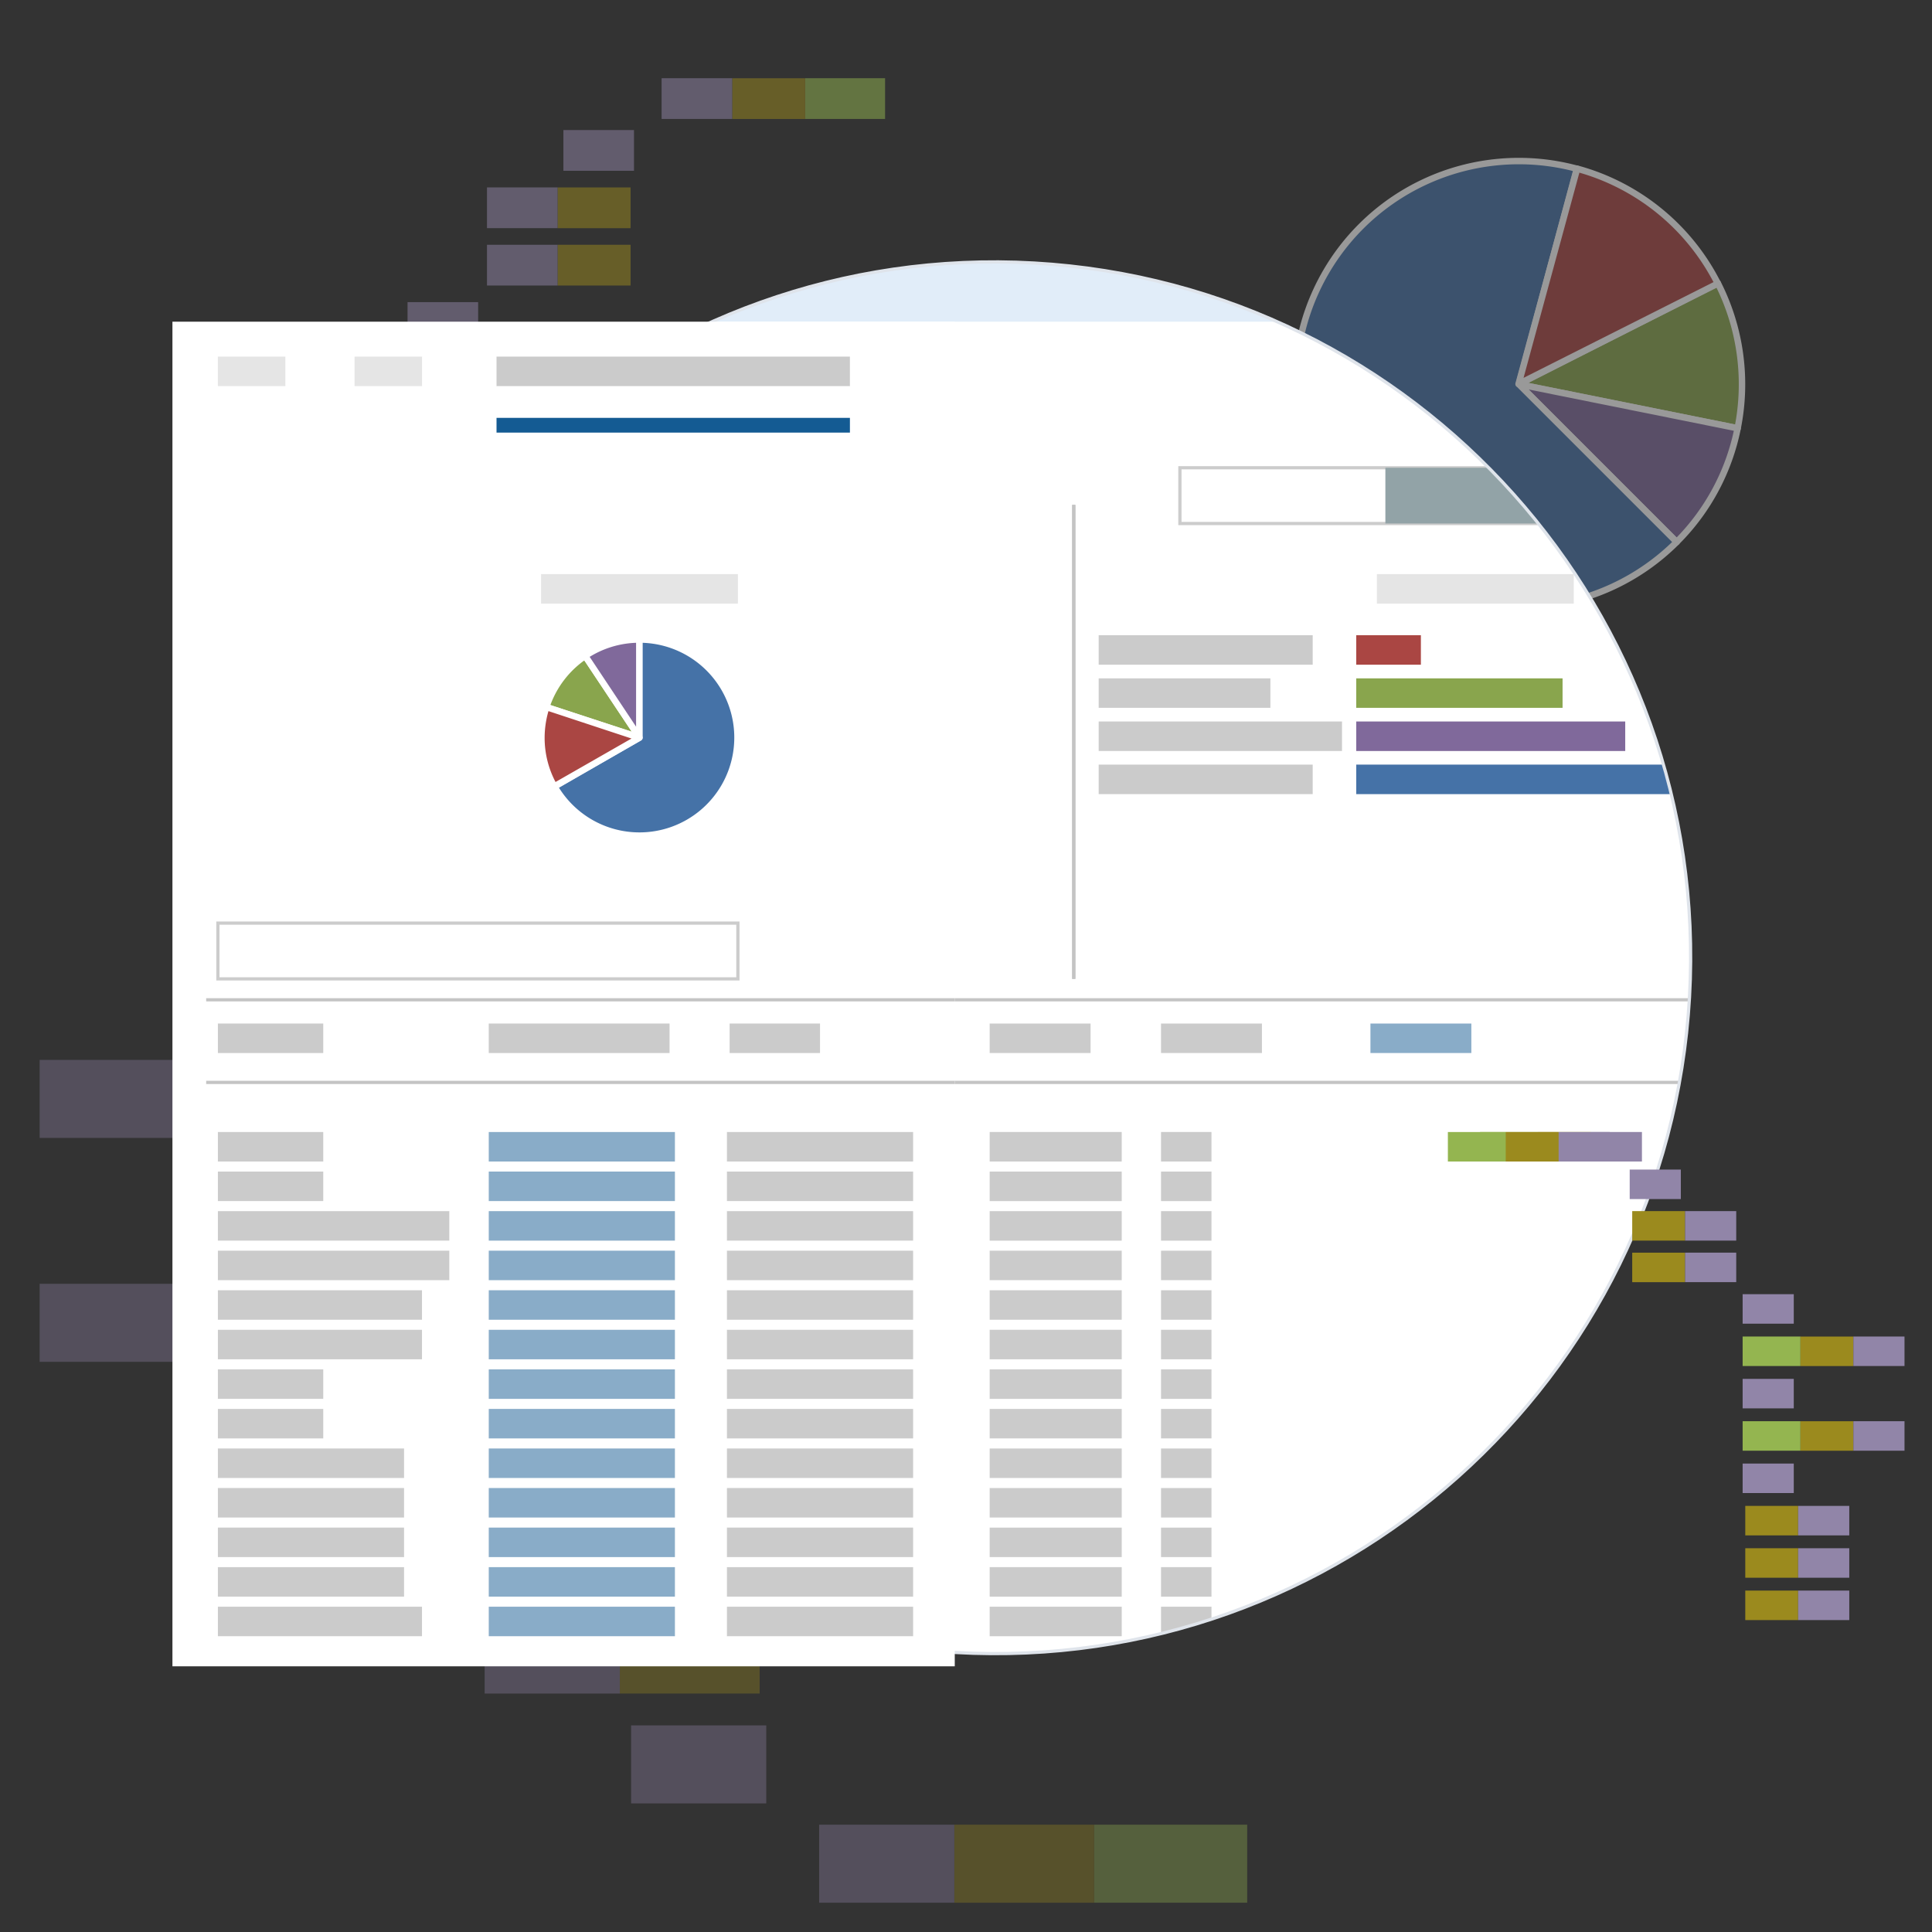 <svg id="Layer_1" data-name="Layer 1" xmlns="http://www.w3.org/2000/svg" xmlns:xlink="http://www.w3.org/1999/xlink" width="600" height="600" viewBox="0 0 600 600">
  <rect x="0" y="0" width="600" height="600" fill="#333333" stroke="none"/>
  <defs>
    <clipPath id="clip-path">
      <path id="Path" d="M93.19,285.19c-6.8,119.2,84.4,221.2,203.5,228s221.2-84.4,228-203.5-84.4-221.2-203.5-228-221.3,84.3-228,203.5" style="fill: none"/>
    </clipPath>
    <clipPath id="clip-path-2">
      <rect x="-1.66" y="70.79" width="298.17" height="496.56" style="fill: none"/>
    </clipPath>
  </defs>
  <g style="opacity: 0.5">
    <rect x="250.06" y="24.3" width="24.81" height="12.65" transform="translate(524.93 61.24) rotate(180)" style="fill: #94b550"/>
    <rect x="227.38" y="24.3" width="22.68" height="12.65" style="fill: #9b8a1e"/>
    <rect x="205.46" y="24.3" width="21.92" height="12.65" transform="translate(432.85 61.24) rotate(180)" style="fill: #9185a8"/>
    <rect x="123.68" y="111.99" width="24.81" height="12.65" transform="translate(272.16 236.62) rotate(180)" style="fill: #94b550"/>
    <rect x="101" y="111.99" width="22.68" height="12.65" style="fill: #9b8a1e"/>
    <rect x="79.08" y="111.99" width="21.92" height="12.65" transform="translate(180.08 236.62) rotate(180)" style="fill: #9185a8"/>
    <rect x="123.68" y="148.29" width="24.81" height="12.65" transform="translate(272.16 309.24) rotate(180)" style="fill: #94b550"/>
    <rect x="101" y="148.29" width="22.68" height="12.65" style="fill: #9b8a1e"/>
    <rect x="79.08" y="148.29" width="21.92" height="12.65" transform="translate(180.08 309.24) rotate(180)" style="fill: #9185a8"/>
    <rect x="124.69" y="184.6" width="22.68" height="12.65" style="fill: #9b8a1e"/>
    <rect x="102.77" y="184.6" width="21.92" height="12.65" transform="translate(227.46 381.85) rotate(180)" style="fill: #9185a8"/>
    <rect x="124.69" y="202.76" width="22.68" height="12.65" style="fill: #9b8a1e"/>
    <rect x="102.77" y="202.76" width="21.92" height="12.65" transform="translate(227.46 418.16) rotate(180)" style="fill: #9185a8"/>
    <rect x="124.69" y="220.91" width="22.68" height="12.65" style="fill: #9b8a1e"/>
    <rect x="102.77" y="220.91" width="21.92" height="12.65" transform="translate(227.46 454.47) rotate(180)" style="fill: #9185a8"/>
    <rect x="174.98" y="40.4" width="21.92" height="12.65" transform="translate(371.87 93.44) rotate(180)" style="fill: #9185a8"/>
    <rect x="173.15" y="58.21" width="22.68" height="12.65" style="fill: #9b8a1e"/>
    <rect x="151.23" y="58.21" width="21.92" height="12.65" transform="translate(324.39 129.06) rotate(180)" style="fill: #9185a8"/>
    <rect x="173.15" y="76.02" width="22.68" height="12.65" style="fill: #9b8a1e"/>
    <rect x="151.23" y="76.02" width="21.92" height="12.65" transform="translate(324.39 164.69) rotate(180)" style="fill: #9185a8"/>
    <rect x="126.57" y="93.83" width="21.92" height="12.65" transform="translate(275.06 200.31) rotate(180)" style="fill: #9185a8"/>
    <rect x="126.57" y="130.14" width="21.92" height="12.65" transform="translate(275.06 272.93) rotate(180)" style="fill: #9185a8"/>
    <rect x="126.57" y="166.45" width="21.92" height="12.65" transform="translate(275.06 345.55) rotate(180)" style="fill: #9185a8"/>
  </g>
  <g style="opacity: 0.35">
    <rect x="339.8" y="566.67" width="47.53" height="24.23" transform="translate(727.13 1157.57) rotate(180)" style="fill: #94b550"/>
    <rect x="296.37" y="566.67" width="43.43" height="24.23" style="fill: #9b8a1e"/>
    <rect x="254.38" y="566.67" width="41.98" height="24.23" transform="translate(550.75 1157.57) rotate(180)" style="fill: #9185a8"/>
    <rect x="97.72" y="398.71" width="47.53" height="24.23" transform="translate(242.98 821.64) rotate(180)" style="fill: #94b550"/>
    <rect x="54.29" y="398.71" width="43.43" height="24.23" style="fill: #9b8a1e"/>
    <rect x="12.31" y="398.71" width="41.98" height="24.23" transform="translate(66.6 821.64) rotate(180)" style="fill: #9185a8"/>
    <rect x="97.72" y="329.16" width="47.53" height="24.23" transform="translate(242.98 682.55) rotate(180)" style="fill: #94b550"/>
    <rect x="54.29" y="329.16" width="43.43" height="24.23" style="fill: #9b8a1e"/>
    <rect x="12.31" y="329.16" width="41.98" height="24.23" transform="translate(66.6 682.55) rotate(180)" style="fill: #9185a8"/>
    <rect x="99.66" y="259.61" width="43.43" height="24.23" style="fill: #9b8a1e"/>
    <rect x="57.68" y="259.61" width="41.98" height="24.23" transform="translate(157.34 543.46) rotate(180)" style="fill: #9185a8"/>
    <rect x="99.66" y="224.84" width="43.43" height="24.23" style="fill: #9b8a1e"/>
    <rect x="57.68" y="224.84" width="41.98" height="24.23" transform="translate(157.34 473.91) rotate(180)" style="fill: #9185a8"/>
    <rect x="99.66" y="190.07" width="43.43" height="24.23" style="fill: #9b8a1e"/>
    <rect x="57.68" y="190.07" width="41.98" height="24.23" transform="translate(157.34 404.36) rotate(180)" style="fill: #9185a8"/>
    <rect x="195.99" y="535.83" width="41.98" height="24.23" transform="translate(433.96 1095.89) rotate(180)" style="fill: #9185a8"/>
    <rect x="192.49" y="501.71" width="43.43" height="24.23" style="fill: #9b8a1e"/>
    <rect x="150.51" y="501.71" width="41.98" height="24.23" transform="translate(343 1027.66) rotate(180)" style="fill: #9185a8"/>
    <rect x="192.49" y="467.6" width="43.43" height="24.23" style="fill: #9b8a1e"/>
    <rect x="150.51" y="467.6" width="41.98" height="24.23" transform="translate(343 959.42) rotate(180)" style="fill: #9185a8"/>
    <rect x="103.27" y="433.48" width="41.98" height="24.23" transform="translate(248.52 891.19) rotate(180)" style="fill: #9185a8"/>
    <rect x="103.27" y="363.93" width="41.98" height="24.23" transform="translate(248.52 752.1) rotate(180)" style="fill: #9185a8"/>
    <rect x="103.27" y="294.39" width="41.98" height="24.23" transform="translate(248.52 613) rotate(180)" style="fill: #9185a8"/>
  </g>
  <g style="opacity: 0.5">
    <path d="M539.64,133a69.46,69.46,0,0,0-6.16-45.08l-61.79,31.4Z" style="fill: #89a54d;stroke: #fff;stroke-linejoin: round;stroke-width: 2px"/>
    <path d="M520.7,168.33A69,69,0,0,0,539.64,133l-67.95-13.68Z" style="fill: #80699b;stroke: #fff;stroke-linejoin: round;stroke-width: 2px"/>
    <path d="M520.7,168.33l-49-49,18-66.93a69.31,69.31,0,1,0,31,115.94Z" style="fill: #4572a7;stroke: #fff;stroke-linejoin: round;stroke-width: 2px"/>
    <path d="M533.49,88.05a69.33,69.33,0,0,0-43.7-35.67L471.6,119.25Z" style="fill: #aa4643;stroke: #fff;stroke-linejoin: round;stroke-width: 2px"/>
  </g>
  <g style="clip-path: url(#clip-path)">
    <rect x="85.18" y="53.84" width="473.15" height="503.54" transform="translate(627.36 -16.13) rotate(90)" style="fill: #e1edf9"/>
    <g>
      <rect x="53.55" y="99.91" width="790.94" height="417.58" style="fill: #fff"/>
      <g>
        <line id="Stroke-312" x1="333.47" y1="156.78" x2="333.47" y2="304" style="fill: none;stroke: #c4c4c4"/>
        <line id="Stroke-312-2" data-name="Stroke-312" x1="593.42" y1="156.78" x2="593.42" y2="304" style="fill: none;stroke: #c4c4c4"/>
        <line id="Stroke-312-3" data-name="Stroke-312" x1="333.47" y1="156.78" x2="333.47" y2="304" style="fill: none;stroke: #c4c4c4"/>
        <rect x="67.67" y="110.75" width="20.96" height="9.16" style="fill: #ccc;opacity: 0.5"/>
        <rect x="110.1" y="110.75" width="20.96" height="9.16" style="fill: #ccc;opacity: 0.5"/>
        <rect x="168.03" y="178.29" width="61.14" height="9.16" style="fill: #ccc;opacity: 0.5"/>
        <rect x="427.61" y="178.29" width="61.14" height="9.16" style="fill: #ccc;opacity: 0.5"/>
        <rect x="154.2" y="110.75" width="109.75" height="9.16" style="fill: #999;opacity: 0.5"/>
        <rect x="67.67" y="317.87" width="32.72" height="9.16" style="fill: #999;opacity: 0.5"/>
        <rect x="67.67" y="351.56" width="32.72" height="9.16" style="fill: #999;opacity: 0.5"/>
        <rect x="67.67" y="363.84" width="32.72" height="9.16" style="fill: #999;opacity: 0.5"/>
        <rect x="459.65" y="351.56" width="17.97" height="9.16" style="fill: #94b550"/>
        <rect x="477.62" y="351.56" width="16.42" height="9.16" transform="translate(971.66 712.28) rotate(180)" style="fill: #9b8a1e"/>
        <rect x="494.04" y="351.56" width="15.88" height="9.16" style="fill: #9185a8"/>
        <rect x="551.19" y="415.07" width="17.97" height="9.16" style="fill: #94b550"/>
        <rect x="569.16" y="415.07" width="16.42" height="9.16" transform="translate(1154.74 839.31) rotate(180)" style="fill: #9b8a1e"/>
        <rect x="585.58" y="415.07" width="15.88" height="9.16" style="fill: #9185a8"/>
        <rect x="551.19" y="441.37" width="17.97" height="9.16" style="fill: #94b550"/>
        <rect x="569.16" y="441.37" width="16.42" height="9.16" transform="translate(1154.74 891.91) rotate(180)" style="fill: #9b8a1e"/>
        <rect x="585.58" y="441.37" width="15.88" height="9.16" style="fill: #9185a8"/>
        <rect x="552" y="467.67" width="16.42" height="9.16" transform="translate(1120.43 944.5) rotate(180)" style="fill: #9b8a1e"/>
        <rect x="568.43" y="467.67" width="15.88" height="9.16" style="fill: #9185a8"/>
        <rect x="552" y="480.82" width="16.42" height="9.16" transform="translate(1120.43 970.8) rotate(180)" style="fill: #9b8a1e"/>
        <rect x="568.43" y="480.82" width="15.88" height="9.16" style="fill: #9185a8"/>
        <rect x="552" y="493.97" width="16.42" height="9.16" transform="translate(1120.43 997.1) rotate(180)" style="fill: #9b8a1e"/>
        <rect x="568.43" y="493.97" width="15.88" height="9.16" style="fill: #9185a8"/>
        <rect x="516.12" y="363.22" width="15.88" height="9.16" style="fill: #9185a8"/>
        <rect x="516.9" y="376.12" width="16.42" height="9.16" transform="translate(1050.22 761.4) rotate(180)" style="fill: #9b8a1e"/>
        <rect x="533.32" y="376.12" width="15.88" height="9.16" style="fill: #9185a8"/>
        <rect x="516.9" y="389.02" width="16.42" height="9.16" transform="translate(1050.22 787.21) rotate(180)" style="fill: #9b8a1e"/>
        <rect x="533.32" y="389.02" width="15.88" height="9.16" style="fill: #9185a8"/>
        <rect x="551.19" y="401.92" width="15.88" height="9.16" style="fill: #9185a8"/>
        <rect x="551.19" y="428.22" width="15.88" height="9.16" style="fill: #9185a8"/>
        <rect x="551.19" y="454.52" width="15.88" height="9.16" style="fill: #9185a8"/>
        <rect x="67.67" y="376.13" width="71.87" height="9.16" style="fill: #999;opacity: 0.5"/>
        <rect x="67.67" y="388.41" width="71.87" height="9.16" style="fill: #999;opacity: 0.5"/>
        <rect x="67.67" y="400.7" width="63.38" height="9.16" style="fill: #999;opacity: 0.5"/>
        <rect x="67.67" y="412.98" width="63.38" height="9.16" style="fill: #999;opacity: 0.5"/>
        <rect x="67.67" y="425.27" width="32.72" height="9.16" style="fill: #999;opacity: 0.5"/>
        <rect x="67.67" y="437.55" width="32.72" height="9.16" style="fill: #999;opacity: 0.5"/>
        <rect x="67.67" y="449.84" width="57.81" height="9.16" style="fill: #999;opacity: 0.5"/>
        <rect x="67.67" y="462.12" width="57.81" height="9.16" style="fill: #999;opacity: 0.5"/>
        <rect x="67.67" y="474.41" width="57.81" height="9.16" style="fill: #999;opacity: 0.5"/>
        <rect x="67.67" y="486.69" width="57.81" height="9.16" style="fill: #999;opacity: 0.5"/>
        <rect x="67.67" y="498.98" width="63.38" height="9.16" style="fill: #999;opacity: 0.5"/>
        <rect x="151.79" y="351.56" width="57.81" height="9.16" style="fill: #145b93;opacity: 0.5"/>
        <rect x="151.79" y="363.84" width="57.81" height="9.16" style="fill: #145b93;opacity: 0.5"/>
        <rect x="151.79" y="376.13" width="57.81" height="9.16" style="fill: #145b93;opacity: 0.5"/>
        <rect x="151.79" y="388.41" width="57.81" height="9.16" style="fill: #145b93;opacity: 0.5"/>
        <rect x="151.79" y="400.7" width="57.81" height="9.16" style="fill: #145b93;opacity: 0.5"/>
        <rect x="151.79" y="412.98" width="57.81" height="9.16" style="fill: #145b93;opacity: 0.5"/>
        <rect x="151.79" y="425.27" width="57.81" height="9.16" style="fill: #145b93;opacity: 0.5"/>
        <rect x="151.79" y="437.55" width="57.81" height="9.16" style="fill: #145b93;opacity: 0.5"/>
        <rect x="151.79" y="449.84" width="57.81" height="9.16" style="fill: #145b93;opacity: 0.5"/>
        <rect x="151.79" y="462.12" width="57.81" height="9.16" style="fill: #145b93;opacity: 0.5"/>
        <rect x="151.79" y="474.41" width="57.81" height="9.16" style="fill: #145b93;opacity: 0.5"/>
        <rect x="151.79" y="486.69" width="57.81" height="9.16" style="fill: #145b93;opacity: 0.5"/>
        <rect x="151.79" y="498.98" width="57.81" height="9.16" style="fill: #145b93;opacity: 0.5"/>
        <rect x="225.76" y="351.56" width="57.81" height="9.16" style="fill: #999;opacity: 0.5"/>
        <rect x="225.76" y="363.84" width="57.81" height="9.16" style="fill: #999;opacity: 0.5"/>
        <rect x="225.76" y="376.13" width="57.81" height="9.16" style="fill: #999;opacity: 0.5"/>
        <rect x="225.76" y="388.41" width="57.81" height="9.16" style="fill: #999;opacity: 0.5"/>
        <rect x="225.76" y="400.7" width="57.81" height="9.16" style="fill: #999;opacity: 0.5"/>
        <rect x="225.76" y="412.98" width="57.81" height="9.16" style="fill: #999;opacity: 0.5"/>
        <rect x="225.76" y="425.27" width="57.81" height="9.16" style="fill: #999;opacity: 0.5"/>
        <rect x="225.76" y="437.55" width="57.81" height="9.16" style="fill: #999;opacity: 0.5"/>
        <rect x="225.76" y="449.84" width="57.81" height="9.16" style="fill: #999;opacity: 0.5"/>
        <rect x="225.76" y="462.12" width="57.81" height="9.16" style="fill: #999;opacity: 0.5"/>
        <rect x="225.76" y="474.41" width="57.81" height="9.16" style="fill: #999;opacity: 0.5"/>
        <rect x="225.76" y="486.69" width="57.81" height="9.16" style="fill: #999;opacity: 0.5"/>
        <rect x="225.76" y="498.98" width="57.81" height="9.16" style="fill: #999;opacity: 0.5"/>
        <rect x="307.35" y="351.56" width="41.01" height="9.16" style="fill: #999;opacity: 0.5"/>
        <rect x="307.35" y="363.84" width="41.01" height="9.16" style="fill: #999;opacity: 0.5"/>
        <rect x="307.35" y="376.13" width="41.01" height="9.16" style="fill: #999;opacity: 0.5"/>
        <rect x="307.35" y="388.41" width="41.01" height="9.16" style="fill: #999;opacity: 0.5"/>
        <rect x="307.35" y="400.7" width="41.01" height="9.16" style="fill: #999;opacity: 0.5"/>
        <rect x="307.35" y="412.98" width="41.01" height="9.16" style="fill: #999;opacity: 0.5"/>
        <rect x="307.35" y="425.27" width="41.01" height="9.16" style="fill: #999;opacity: 0.5"/>
        <rect x="307.35" y="437.55" width="41.01" height="9.16" style="fill: #999;opacity: 0.5"/>
        <rect x="307.35" y="449.84" width="41.01" height="9.16" style="fill: #999;opacity: 0.5"/>
        <rect x="307.35" y="462.12" width="41.01" height="9.16" style="fill: #999;opacity: 0.5"/>
        <rect x="307.35" y="474.41" width="41.01" height="9.16" style="fill: #999;opacity: 0.5"/>
        <rect x="307.35" y="486.69" width="41.01" height="9.16" style="fill: #999;opacity: 0.5"/>
        <rect x="307.35" y="498.98" width="41.01" height="9.16" style="fill: #999;opacity: 0.5"/>
        <rect x="360.57" y="351.56" width="15.67" height="9.16" style="fill: #999;opacity: 0.5"/>
        <rect x="360.57" y="363.84" width="15.67" height="9.16" style="fill: #999;opacity: 0.5"/>
        <rect x="360.57" y="376.13" width="15.67" height="9.16" style="fill: #999;opacity: 0.5"/>
        <rect x="360.57" y="388.41" width="15.67" height="9.16" style="fill: #999;opacity: 0.5"/>
        <rect x="360.57" y="400.7" width="15.67" height="9.16" style="fill: #999;opacity: 0.5"/>
        <rect x="360.57" y="412.98" width="15.67" height="9.16" style="fill: #999;opacity: 0.5"/>
        <rect x="360.57" y="425.27" width="15.67" height="9.16" style="fill: #999;opacity: 0.5"/>
        <rect x="360.57" y="437.55" width="15.67" height="9.16" style="fill: #999;opacity: 0.5"/>
        <rect x="360.57" y="449.84" width="15.67" height="9.16" style="fill: #999;opacity: 0.5"/>
        <rect x="360.57" y="462.12" width="15.67" height="9.16" style="fill: #999;opacity: 0.5"/>
        <rect x="360.57" y="474.41" width="15.67" height="9.16" style="fill: #999;opacity: 0.5"/>
        <rect x="360.57" y="486.69" width="15.67" height="9.16" style="fill: #999;opacity: 0.5"/>
        <rect x="360.57" y="498.98" width="15.67" height="9.16" style="fill: #999;opacity: 0.5"/>
        <rect x="151.79" y="317.87" width="56.15" height="9.16" style="fill: #999;opacity: 0.5"/>
        <rect x="226.59" y="317.87" width="28.07" height="9.16" style="fill: #999;opacity: 0.5"/>
        <rect x="307.35" y="317.87" width="31.34" height="9.16" style="fill: #999;opacity: 0.5"/>
        <rect x="360.57" y="317.87" width="31.34" height="9.16" style="fill: #999;opacity: 0.5"/>
        <rect x="425.6" y="317.87" width="31.34" height="9.16" style="fill: #145b93;opacity: 0.5"/>
        <rect x="341.21" y="197.27" width="66.46" height="9.16" style="fill: #999;opacity: 0.5"/>
        <rect x="421.19" y="197.27" width="20.08" height="9.16" style="fill: #aa4643"/>
        <rect x="421.19" y="210.67" width="64.08" height="9.16" style="fill: #89a54d"/>
        <rect x="421.19" y="224.07" width="83.54" height="9.16" style="fill: #80699b"/>
        <rect x="421.19" y="237.46" width="158.95" height="9.16" style="fill: #4572a7"/>
        <rect x="341.21" y="210.67" width="53.32" height="9.16" style="fill: #999;opacity: 0.5"/>
        <rect x="341.21" y="224.07" width="75.56" height="9.16" style="fill: #999;opacity: 0.5"/>
        <rect x="341.21" y="237.46" width="66.46" height="9.16" style="fill: #999;opacity: 0.5"/>
        <rect x="154.2" y="129.77" width="109.75" height="4.58" style="fill: #145b93"/>
        <rect x="67.67" y="286.68" width="161.49" height="17.32" style="fill: none;stroke: #ccc;stroke-miterlimit: 10"/>
        <rect x="366.43" y="145.26" width="127.61" height="17.32" style="fill: none;stroke: #ccc;stroke-miterlimit: 10"/>
        <rect x="430.24" y="145.26" width="63.81" height="17.32" style="fill: #92a3a7"/>
        <path d="M181.73,203.7a30.53,30.53,0,0,0-12.09,15.92l29,9.44Z" style="fill: #89a54d;stroke: #fff;stroke-linejoin: round;stroke-width: 2px"/>
        <path d="M198.59,198.61a30.29,30.29,0,0,0-16.86,5.09l16.86,25.36Z" style="fill: #80699b;stroke: #fff;stroke-linejoin: round;stroke-width: 2px"/>
        <path d="M198.59,198.61v30.45l-26.38,15.21a30.45,30.45,0,1,0,26.38-45.66Z" style="fill: #4572a7;stroke: #fff;stroke-linejoin: round;stroke-width: 2px"/>
        <path d="M169.67,219.57a31.06,31.06,0,0,0-1.53,9.44,30.39,30.39,0,0,0,4,15.22l26.43-15.12Z" style="fill: #aa4643;stroke: #fff;stroke-linejoin: round;stroke-width: 2px"/>
        <line x1="64.03" y1="310.5" x2="862.68" y2="310.5" style="fill: none;stroke: #c4c4c4"/>
        <line x1="64.03" y1="336.15" x2="862.68" y2="336.15" style="fill: none;stroke: #c4c4c4"/>
      </g>
    </g>
  </g>
  <path id="Path-2" data-name="Path" d="M93.19,285.19c-6.8,119.2,84.4,221.2,203.5,228s221.2-84.4,228-203.5-84.4-221.2-203.5-228-221.3,84.3-228,203.5" style="fill: none;stroke: #dfe4eb"/>
  <g>
    <rect x="449.65" y="351.56" width="17.97" height="9.16" style="fill: #94b550"/>
    <rect x="467.62" y="351.56" width="16.42" height="9.16" transform="translate(951.66 712.28) rotate(180)" style="fill: #9b8a1e"/>
    <rect x="484.04" y="351.56" width="15.88" height="9.16" style="fill: #9185a8"/>
    <rect x="541.19" y="415.07" width="17.97" height="9.16" style="fill: #94b550"/>
    <rect x="559.16" y="415.07" width="16.42" height="9.16" transform="translate(1134.74 839.31) rotate(180)" style="fill: #9b8a1e"/>
    <rect x="575.58" y="415.07" width="15.88" height="9.16" style="fill: #9185a8"/>
    <rect x="541.19" y="441.37" width="17.97" height="9.16" style="fill: #94b550"/>
    <rect x="559.16" y="441.37" width="16.42" height="9.16" transform="translate(1134.74 891.91) rotate(180)" style="fill: #9b8a1e"/>
    <rect x="575.58" y="441.37" width="15.88" height="9.16" style="fill: #9185a8"/>
    <rect x="542" y="467.67" width="16.42" height="9.16" transform="translate(1100.43 944.5) rotate(180)" style="fill: #9b8a1e"/>
    <rect x="558.43" y="467.67" width="15.88" height="9.16" style="fill: #9185a8"/>
    <rect x="542" y="480.82" width="16.42" height="9.16" transform="translate(1100.43 970.8) rotate(180)" style="fill: #9b8a1e"/>
    <rect x="558.43" y="480.82" width="15.88" height="9.16" style="fill: #9185a8"/>
    <rect x="542" y="493.97" width="16.42" height="9.16" transform="translate(1100.43 997.1) rotate(180)" style="fill: #9b8a1e"/>
    <rect x="558.43" y="493.97" width="15.88" height="9.16" style="fill: #9185a8"/>
    <rect x="506.12" y="363.22" width="15.88" height="9.16" style="fill: #9185a8"/>
    <rect x="506.9" y="376.12" width="16.42" height="9.16" transform="translate(1030.22 761.4) rotate(180)" style="fill: #9b8a1e"/>
    <rect x="523.32" y="376.12" width="15.88" height="9.16" style="fill: #9185a8"/>
    <rect x="506.9" y="389.02" width="16.42" height="9.16" transform="translate(1030.22 787.21) rotate(180)" style="fill: #9b8a1e"/>
    <rect x="523.32" y="389.02" width="15.88" height="9.16" style="fill: #9185a8"/>
    <rect x="541.19" y="401.92" width="15.88" height="9.16" style="fill: #9185a8"/>
    <rect x="541.19" y="428.22" width="15.88" height="9.16" style="fill: #9185a8"/>
    <rect x="541.19" y="454.52" width="15.88" height="9.16" style="fill: #9185a8"/>
  </g>
  <path id="Path-3" data-name="Path" d="M93.19,285.19c-6.8,119.2,84.4,221.2,203.5,228s221.2-84.4,228-203.5-84.4-221.2-203.5-228-221.3,84.3-228,203.5" style="fill: none"/>
  <g style="clip-path: url(#clip-path-2)">
    <g>
      <rect x="53.55" y="99.91" width="790.94" height="417.58" style="fill: #fff"/>
      <g>
        <line id="Stroke-312-4" data-name="Stroke-312" x1="333.47" y1="156.78" x2="333.47" y2="304" style="fill: none;stroke: #c4c4c4"/>
        <line id="Stroke-312-5" data-name="Stroke-312" x1="593.42" y1="156.78" x2="593.42" y2="304" style="fill: none;stroke: #c4c4c4"/>
        <line id="Stroke-312-6" data-name="Stroke-312" x1="333.47" y1="156.78" x2="333.47" y2="304" style="fill: none;stroke: #c4c4c4"/>
        <rect x="67.67" y="110.75" width="20.96" height="9.16" style="fill: #ccc;opacity: 0.5"/>
        <rect x="110.1" y="110.75" width="20.96" height="9.16" style="fill: #ccc;opacity: 0.5"/>
        <rect x="168.03" y="178.29" width="61.14" height="9.16" style="fill: #ccc;opacity: 0.5"/>
        <rect x="427.61" y="178.29" width="61.14" height="9.16" style="fill: #ccc;opacity: 0.5"/>
        <rect x="154.2" y="110.75" width="109.75" height="9.16" style="fill: #999;opacity: 0.5"/>
        <rect x="67.67" y="317.87" width="32.72" height="9.16" style="fill: #999;opacity: 0.5"/>
        <rect x="67.67" y="351.56" width="32.72" height="9.16" style="fill: #999;opacity: 0.5"/>
        <rect x="67.67" y="363.84" width="32.72" height="9.16" style="fill: #999;opacity: 0.5"/>
        <rect x="459.65" y="351.56" width="17.97" height="9.16" style="fill: #94b550"/>
        <rect x="477.62" y="351.56" width="16.42" height="9.16" transform="translate(971.66 712.28) rotate(180)" style="fill: #9b8a1e"/>
        <rect x="494.04" y="351.56" width="15.88" height="9.16" style="fill: #9185a8"/>
        <rect x="551.19" y="415.07" width="17.97" height="9.16" style="fill: #94b550"/>
        <rect x="569.16" y="415.07" width="16.42" height="9.16" transform="translate(1154.74 839.31) rotate(180)" style="fill: #9b8a1e"/>
        <rect x="585.58" y="415.07" width="15.88" height="9.16" style="fill: #9185a8"/>
        <rect x="551.19" y="441.37" width="17.97" height="9.16" style="fill: #94b550"/>
        <rect x="569.16" y="441.37" width="16.42" height="9.16" transform="translate(1154.74 891.91) rotate(180)" style="fill: #9b8a1e"/>
        <rect x="585.58" y="441.37" width="15.88" height="9.16" style="fill: #9185a8"/>
        <rect x="552" y="467.67" width="16.42" height="9.16" transform="translate(1120.43 944.5) rotate(180)" style="fill: #9b8a1e"/>
        <rect x="568.43" y="467.67" width="15.88" height="9.16" style="fill: #9185a8"/>
        <rect x="552" y="480.82" width="16.42" height="9.16" transform="translate(1120.43 970.8) rotate(180)" style="fill: #9b8a1e"/>
        <rect x="568.43" y="480.82" width="15.88" height="9.16" style="fill: #9185a8"/>
        <rect x="552" y="493.97" width="16.42" height="9.16" transform="translate(1120.43 997.1) rotate(180)" style="fill: #9b8a1e"/>
        <rect x="568.43" y="493.97" width="15.88" height="9.16" style="fill: #9185a8"/>
        <rect x="516.12" y="363.22" width="15.88" height="9.16" style="fill: #9185a8"/>
        <rect x="516.9" y="376.12" width="16.42" height="9.16" transform="translate(1050.22 761.4) rotate(180)" style="fill: #9b8a1e"/>
        <rect x="533.32" y="376.12" width="15.88" height="9.16" style="fill: #9185a8"/>
        <rect x="516.9" y="389.02" width="16.42" height="9.16" transform="translate(1050.22 787.21) rotate(180)" style="fill: #9b8a1e"/>
        <rect x="533.32" y="389.02" width="15.88" height="9.16" style="fill: #9185a8"/>
        <rect x="551.19" y="401.92" width="15.88" height="9.16" style="fill: #9185a8"/>
        <rect x="551.19" y="428.22" width="15.88" height="9.16" style="fill: #9185a8"/>
        <rect x="551.19" y="454.52" width="15.88" height="9.16" style="fill: #9185a8"/>
        <rect x="67.67" y="376.13" width="71.87" height="9.16" style="fill: #999;opacity: 0.5"/>
        <rect x="67.67" y="388.41" width="71.87" height="9.16" style="fill: #999;opacity: 0.5"/>
        <rect x="67.67" y="400.7" width="63.38" height="9.16" style="fill: #999;opacity: 0.5"/>
        <rect x="67.67" y="412.98" width="63.38" height="9.16" style="fill: #999;opacity: 0.5"/>
        <rect x="67.67" y="425.27" width="32.72" height="9.16" style="fill: #999;opacity: 0.5"/>
        <rect x="67.67" y="437.55" width="32.72" height="9.16" style="fill: #999;opacity: 0.5"/>
        <rect x="67.67" y="449.84" width="57.81" height="9.16" style="fill: #999;opacity: 0.5"/>
        <rect x="67.67" y="462.12" width="57.81" height="9.16" style="fill: #999;opacity: 0.5"/>
        <rect x="67.67" y="474.41" width="57.81" height="9.16" style="fill: #999;opacity: 0.5"/>
        <rect x="67.67" y="486.69" width="57.81" height="9.16" style="fill: #999;opacity: 0.5"/>
        <rect x="67.67" y="498.98" width="63.38" height="9.16" style="fill: #999;opacity: 0.5"/>
        <rect x="151.79" y="351.56" width="57.81" height="9.16" style="fill: #145b93;opacity: 0.5"/>
        <rect x="151.79" y="363.84" width="57.81" height="9.16" style="fill: #145b93;opacity: 0.5"/>
        <rect x="151.79" y="376.13" width="57.81" height="9.16" style="fill: #145b93;opacity: 0.5"/>
        <rect x="151.79" y="388.41" width="57.81" height="9.16" style="fill: #145b93;opacity: 0.5"/>
        <rect x="151.79" y="400.7" width="57.81" height="9.16" style="fill: #145b93;opacity: 0.5"/>
        <rect x="151.79" y="412.98" width="57.81" height="9.16" style="fill: #145b93;opacity: 0.5"/>
        <rect x="151.79" y="425.27" width="57.81" height="9.16" style="fill: #145b93;opacity: 0.5"/>
        <rect x="151.79" y="437.55" width="57.81" height="9.16" style="fill: #145b93;opacity: 0.5"/>
        <rect x="151.79" y="449.84" width="57.81" height="9.16" style="fill: #145b93;opacity: 0.5"/>
        <rect x="151.79" y="462.12" width="57.81" height="9.16" style="fill: #145b93;opacity: 0.5"/>
        <rect x="151.79" y="474.41" width="57.81" height="9.16" style="fill: #145b93;opacity: 0.5"/>
        <rect x="151.79" y="486.69" width="57.81" height="9.16" style="fill: #145b93;opacity: 0.5"/>
        <rect x="151.79" y="498.98" width="57.81" height="9.16" style="fill: #145b93;opacity: 0.5"/>
        <rect x="225.76" y="351.56" width="57.81" height="9.16" style="fill: #999;opacity: 0.5"/>
        <rect x="225.76" y="363.84" width="57.81" height="9.16" style="fill: #999;opacity: 0.5"/>
        <rect x="225.76" y="376.13" width="57.81" height="9.16" style="fill: #999;opacity: 0.5"/>
        <rect x="225.76" y="388.41" width="57.81" height="9.16" style="fill: #999;opacity: 0.5"/>
        <rect x="225.76" y="400.7" width="57.81" height="9.16" style="fill: #999;opacity: 0.5"/>
        <rect x="225.76" y="412.98" width="57.81" height="9.16" style="fill: #999;opacity: 0.5"/>
        <rect x="225.76" y="425.27" width="57.81" height="9.16" style="fill: #999;opacity: 0.5"/>
        <rect x="225.76" y="437.55" width="57.81" height="9.16" style="fill: #999;opacity: 0.5"/>
        <rect x="225.76" y="449.84" width="57.81" height="9.16" style="fill: #999;opacity: 0.5"/>
        <rect x="225.76" y="462.12" width="57.81" height="9.16" style="fill: #999;opacity: 0.5"/>
        <rect x="225.76" y="474.41" width="57.81" height="9.16" style="fill: #999;opacity: 0.5"/>
        <rect x="225.76" y="486.69" width="57.81" height="9.16" style="fill: #999;opacity: 0.5"/>
        <rect x="225.76" y="498.98" width="57.81" height="9.16" style="fill: #999;opacity: 0.5"/>
        <rect x="307.35" y="351.56" width="41.01" height="9.16" style="fill: #999;opacity: 0.5"/>
        <rect x="307.35" y="363.84" width="41.01" height="9.16" style="fill: #999;opacity: 0.5"/>
        <rect x="307.35" y="376.13" width="41.01" height="9.16" style="fill: #999;opacity: 0.5"/>
        <rect x="307.35" y="388.41" width="41.01" height="9.16" style="fill: #999;opacity: 0.5"/>
        <rect x="307.35" y="400.7" width="41.01" height="9.16" style="fill: #999;opacity: 0.5"/>
        <rect x="307.35" y="412.98" width="41.01" height="9.16" style="fill: #999;opacity: 0.5"/>
        <rect x="307.35" y="425.27" width="41.01" height="9.16" style="fill: #999;opacity: 0.5"/>
        <rect x="307.35" y="437.55" width="41.01" height="9.16" style="fill: #999;opacity: 0.5"/>
        <rect x="307.35" y="449.84" width="41.01" height="9.16" style="fill: #999;opacity: 0.5"/>
        <rect x="307.35" y="462.12" width="41.01" height="9.16" style="fill: #999;opacity: 0.5"/>
        <rect x="307.35" y="474.41" width="41.01" height="9.16" style="fill: #999;opacity: 0.5"/>
        <rect x="307.35" y="486.69" width="41.01" height="9.16" style="fill: #999;opacity: 0.5"/>
        <rect x="307.35" y="498.98" width="41.01" height="9.16" style="fill: #999;opacity: 0.5"/>
        <rect x="360.57" y="351.56" width="15.67" height="9.16" style="fill: #999;opacity: 0.5"/>
        <rect x="360.57" y="363.84" width="15.67" height="9.16" style="fill: #999;opacity: 0.5"/>
        <rect x="360.57" y="376.13" width="15.67" height="9.16" style="fill: #999;opacity: 0.5"/>
        <rect x="360.57" y="388.41" width="15.67" height="9.16" style="fill: #999;opacity: 0.5"/>
        <rect x="360.57" y="400.7" width="15.67" height="9.16" style="fill: #999;opacity: 0.5"/>
        <rect x="360.57" y="412.98" width="15.67" height="9.16" style="fill: #999;opacity: 0.5"/>
        <rect x="360.57" y="425.27" width="15.67" height="9.16" style="fill: #999;opacity: 0.5"/>
        <rect x="360.57" y="437.55" width="15.67" height="9.16" style="fill: #999;opacity: 0.5"/>
        <rect x="360.57" y="449.84" width="15.67" height="9.16" style="fill: #999;opacity: 0.5"/>
        <rect x="360.57" y="462.12" width="15.67" height="9.16" style="fill: #999;opacity: 0.5"/>
        <rect x="360.57" y="474.41" width="15.67" height="9.16" style="fill: #999;opacity: 0.5"/>
        <rect x="360.57" y="486.69" width="15.67" height="9.16" style="fill: #999;opacity: 0.5"/>
        <rect x="360.57" y="498.98" width="15.67" height="9.16" style="fill: #999;opacity: 0.5"/>
        <rect x="151.79" y="317.87" width="56.15" height="9.16" style="fill: #999;opacity: 0.5"/>
        <rect x="226.59" y="317.87" width="28.07" height="9.16" style="fill: #999;opacity: 0.5"/>
        <rect x="307.35" y="317.87" width="31.34" height="9.16" style="fill: #999;opacity: 0.5"/>
        <rect x="360.57" y="317.87" width="31.34" height="9.16" style="fill: #999;opacity: 0.5"/>
        <rect x="425.6" y="317.87" width="31.34" height="9.16" style="fill: #145b93;opacity: 0.5"/>
        <rect x="341.21" y="197.27" width="66.46" height="9.16" style="fill: #999;opacity: 0.5"/>
        <rect x="421.19" y="197.27" width="20.08" height="9.16" style="fill: #aa4643"/>
        <rect x="421.19" y="210.67" width="64.08" height="9.16" style="fill: #89a54d"/>
        <rect x="421.19" y="224.07" width="83.54" height="9.16" style="fill: #80699b"/>
        <rect x="421.19" y="237.46" width="158.95" height="9.16" style="fill: #4572a7"/>
        <rect x="341.21" y="210.67" width="53.32" height="9.16" style="fill: #999;opacity: 0.5"/>
        <rect x="341.21" y="224.07" width="75.56" height="9.16" style="fill: #999;opacity: 0.5"/>
        <rect x="341.21" y="237.46" width="66.46" height="9.16" style="fill: #999;opacity: 0.5"/>
        <rect x="154.2" y="129.77" width="109.75" height="4.58" style="fill: #145b93"/>
        <rect x="67.67" y="286.68" width="161.49" height="17.32" style="fill: none;stroke: #ccc;stroke-miterlimit: 10"/>
        <rect x="366.43" y="145.26" width="189.08" height="17.32" style="fill: none;stroke: #ccc;stroke-miterlimit: 10"/>
        <rect x="460.97" y="145.26" width="94.54" height="17.32" style="fill: #92a3a7"/>
        <path d="M181.73,203.7a30.53,30.53,0,0,0-12.09,15.92l29,9.44Z" style="fill: #89a54d;stroke: #fff;stroke-linejoin: round;stroke-width: 2px"/>
        <path d="M198.59,198.61a30.29,30.29,0,0,0-16.86,5.09l16.86,25.36Z" style="fill: #80699b;stroke: #fff;stroke-linejoin: round;stroke-width: 2px"/>
        <path d="M198.59,198.61v30.45l-26.38,15.21a30.45,30.45,0,1,0,26.38-45.66Z" style="fill: #4572a7;stroke: #fff;stroke-linejoin: round;stroke-width: 2px"/>
        <path d="M169.67,219.57a31.06,31.06,0,0,0-1.53,9.44,30.39,30.39,0,0,0,4,15.22l26.43-15.12Z" style="fill: #aa4643;stroke: #fff;stroke-linejoin: round;stroke-width: 2px"/>
        <line x1="64.03" y1="310.5" x2="862.68" y2="310.5" style="fill: none;stroke: #c4c4c4"/>
        <line x1="64.03" y1="336.15" x2="862.68" y2="336.15" style="fill: none;stroke: #c4c4c4"/>
      </g>
    </g>
  </g>
</svg>
